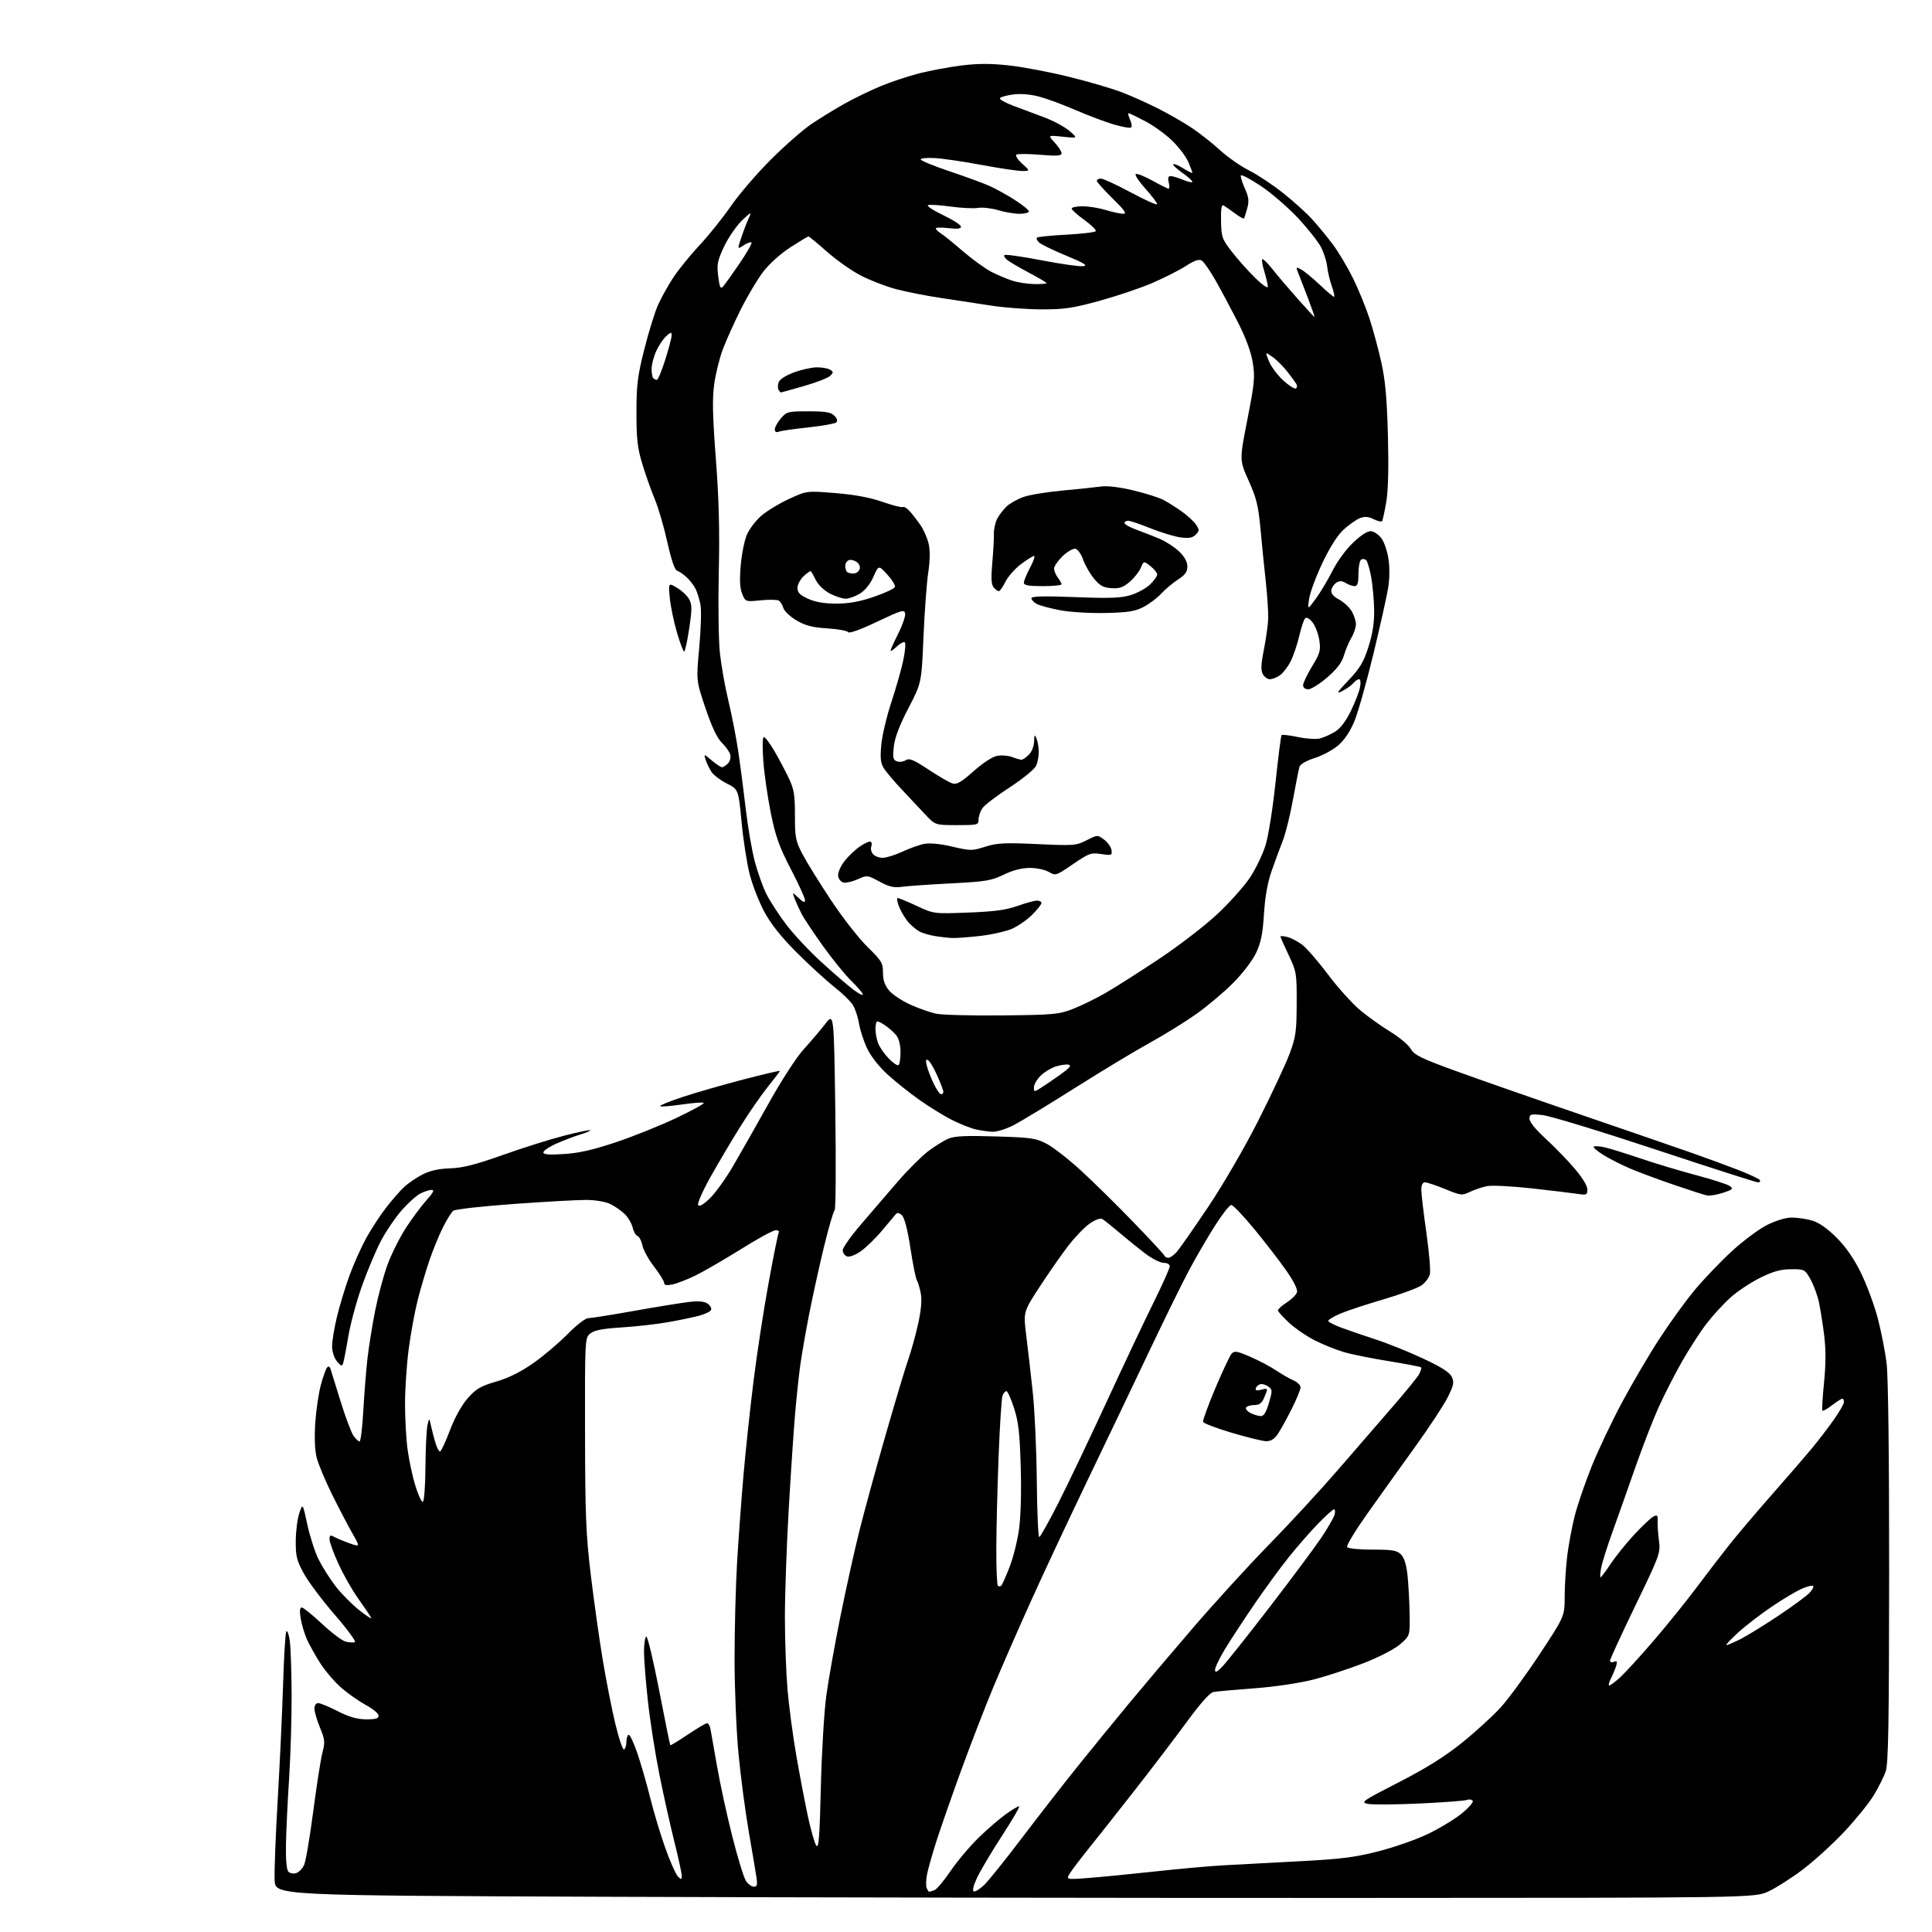 <?xml version="1.0" encoding="UTF-8" standalone="no"?>
<svg 
  version="1.1" 
  xmlns="http://www.w3.org/2000/svg" 
  xmlns:xlink="http://www.w3.org/1999/xlink" 
  xmlns:svg="http://www.w3.org/2000/svg"
  xmlns:rdf="http://www.w3.org/1999/02/22-rdf-syntax-ns#"
  xmlns:cc="http://creativecommons.org/ns#"
  xmlns:dc="http://purl.org/dc/elements/1.1/"
  viewBox="0 0 768 768"
  width="768"
  height="768"
>
<style>svg {background-color: white; }</style>"
<path stroke="none" fill="black" fill-rule="evenodd" d="M536.00,754.46C447.17,754.48 314.88,754.27 242.00,754.00C109.50,753.50 109.50,753.50 109.18,747.50C109.00,744.20 109.55,729.80 110.39,715.50C111.23,701.20 112.19,680.52 112.53,669.55C112.86,658.57 113.44,649.12 113.80,648.55C114.17,647.97 114.78,649.52 115.16,652.00C115.54,654.48 115.88,664.15 115.92,673.50C115.96,682.85 115.51,697.92 114.92,707.00C114.33,716.08 113.77,727.86 113.67,733.19C113.56,739.37 113.92,743.30 114.65,744.04C115.28,744.68 116.68,744.92 117.75,744.58C118.82,744.24 120.23,742.78 120.89,741.34C121.55,739.90 123.19,730.24 124.54,719.87C125.90,709.50 127.54,699.00 128.20,696.54C129.26,692.56 129.15,691.48 127.20,686.76C125.99,683.85 125.00,680.46 125.00,679.23C125.00,677.93 125.62,677.00 126.47,677.00C127.28,677.00 130.77,678.44 134.22,680.21C138.74,682.51 141.90,683.43 145.50,683.46C149.29,683.49 150.50,683.14 150.50,682.00C150.50,681.18 148.27,679.31 145.55,677.84C142.83,676.37 138.44,673.30 135.79,671.02C133.15,668.74 129.34,664.31 127.33,661.19C125.33,658.06 122.90,653.70 121.94,651.50C120.98,649.30 119.89,645.59 119.51,643.25C119.04,640.36 119.18,639.00 119.95,639.00C120.57,639.00 124.17,641.91 127.96,645.46C131.74,649.01 135.98,652.21 137.38,652.56C138.77,652.91 140.43,653.02 141.07,652.81C141.70,652.60 138.13,647.72 133.13,641.96C128.14,636.21 122.58,628.80 120.78,625.50C117.94,620.29 117.52,618.58 117.57,612.50C117.60,608.65 118.23,603.70 118.98,601.50C120.33,597.50 120.33,597.50 122.16,605.99C123.17,610.65 125.16,616.85 126.58,619.76C128.01,622.67 131.05,627.50 133.34,630.48C135.63,633.46 139.96,637.84 142.96,640.20C145.97,642.57 148.02,643.83 147.54,643.00C147.05,642.17 144.71,638.74 142.33,635.37C139.94,632.00 136.42,625.79 134.50,621.56C132.57,617.34 131.00,613.00 131.00,611.91C131.00,610.22 131.30,610.09 133.05,611.03C134.18,611.63 136.92,612.77 139.14,613.55C143.18,614.97 143.18,614.97 139.92,609.24C138.13,606.08 134.49,599.11 131.84,593.74C129.19,588.37 126.50,581.91 125.87,579.40C125.16,576.56 124.95,571.33 125.32,565.66C125.66,560.62 126.66,553.80 127.55,550.50C128.43,547.20 129.56,544.09 130.05,543.58C130.58,543.03 131.10,543.23 131.36,544.08C131.59,544.86 133.39,550.67 135.36,557.00C137.33,563.33 139.65,569.51 140.53,570.75C141.40,571.99 142.48,573.00 142.93,573.00C143.38,573.00 144.05,567.49 144.42,560.75C144.80,554.01 145.54,544.67 146.08,540.00C146.61,535.33 147.99,526.77 149.13,521.00C150.28,515.23 152.47,507.05 154.01,502.83C155.55,498.61 158.84,492.01 161.32,488.16C163.81,484.32 167.51,479.34 169.54,477.09C172.25,474.08 172.79,473.00 171.57,473.00C170.65,473.00 168.62,473.66 167.05,474.47C165.48,475.28 162.13,478.31 159.60,481.20C157.08,484.09 153.40,489.52 151.43,493.26C149.47,497.00 146.08,505.04 143.91,511.12C141.74,517.20 139.28,526.30 138.44,531.34C137.60,536.38 136.67,541.17 136.38,542.00C135.96,543.20 135.46,543.03 133.93,541.14C132.81,539.77 132.00,537.26 132.01,535.14C132.01,533.14 132.88,527.88 133.94,523.45C135.00,519.03 137.24,511.66 138.91,507.08C140.58,502.51 143.57,495.81 145.55,492.20C147.54,488.59 151.10,483.13 153.48,480.07C155.85,477.01 159.08,473.30 160.65,471.84C162.22,470.38 165.47,468.16 167.88,466.92C170.92,465.35 174.31,464.59 178.88,464.44C183.93,464.28 188.94,463.01 200.00,459.08C207.97,456.24 218.94,452.80 224.37,451.42C229.80,450.03 234.41,449.08 234.63,449.29C234.84,449.51 233.12,450.25 230.81,450.94C228.50,451.63 224.23,453.25 221.31,454.54C218.39,455.83 216.00,457.43 216.00,458.09C216.00,458.96 218.22,459.14 224.25,458.74C230.24,458.36 235.93,457.05 245.00,454.00C251.88,451.69 262.63,447.37 268.90,444.39C275.17,441.41 280.06,438.72 279.75,438.42C279.45,438.11 275.53,438.40 271.05,439.05C266.57,439.71 262.68,440.01 262.39,439.73C262.11,439.44 266.06,437.82 271.19,436.12C276.31,434.42 287.14,431.30 295.25,429.18C303.36,427.06 310.00,425.51 310.00,425.72C310.00,425.94 307.86,428.76 305.25,431.99C302.64,435.23 297.69,442.38 294.26,447.89C290.82,453.40 285.49,462.40 282.41,467.89C279.33,473.39 277.13,478.40 277.52,479.03C277.99,479.79 279.59,478.87 282.20,476.34C284.39,474.23 288.54,468.45 291.43,463.50C294.32,458.55 300.69,447.32 305.59,438.54C310.70,429.38 316.65,420.22 319.54,417.04C322.31,413.99 326.14,409.49 328.04,407.04C331.50,402.57 331.50,402.57 332.05,441.54C332.35,462.97 332.23,480.76 331.78,481.07C331.32,481.39 329.43,487.91 327.56,495.57C325.70,503.23 323.03,515.35 321.63,522.50C320.24,529.65 318.64,538.88 318.07,543.00C317.51,547.12 316.58,555.90 316.02,562.50C315.46,569.10 314.32,586.20 313.50,600.50C312.68,614.80 312.01,633.92 312.01,643.00C312.02,652.08 312.48,664.90 313.04,671.50C313.60,678.10 315.15,689.80 316.48,697.50C317.81,705.20 319.89,716.11 321.09,721.75C322.29,727.38 323.82,732.74 324.49,733.65C325.46,734.98 325.83,730.32 326.30,710.41C326.63,696.71 327.61,680.33 328.48,674.00C329.34,667.67 331.87,653.50 334.09,642.50C336.31,631.50 339.70,616.20 341.63,608.50C343.56,600.80 348.23,583.70 352.02,570.50C355.81,557.30 359.86,543.80 361.02,540.50C362.18,537.20 363.95,530.83 364.95,526.34C366.14,520.99 366.52,516.83 366.05,514.26C365.65,512.11 364.95,509.73 364.49,508.99C364.03,508.24 362.87,502.48 361.91,496.18C360.83,489.07 359.57,484.15 358.59,483.16C357.62,482.19 356.70,481.95 356.19,482.54C355.73,483.07 353.25,486.03 350.67,489.12C348.09,492.22 344.25,495.94 342.14,497.40C339.84,499.00 337.65,499.80 336.66,499.42C335.74,499.07 335.00,497.98 335.00,496.98C335.00,495.99 338.21,491.43 342.14,486.84C346.06,482.25 352.61,474.64 356.69,469.91C360.77,465.19 366.26,459.69 368.88,457.69C371.51,455.69 375.15,453.42 376.98,452.65C379.53,451.58 383.90,451.37 395.90,451.75C410.19,452.19 411.90,452.45 416.26,454.78C418.87,456.18 424.98,460.97 429.82,465.41C434.66,469.86 444.00,479.05 450.56,485.84C457.13,492.63 462.65,498.59 462.83,499.09C463.02,499.59 463.73,500.00 464.41,500.00C465.09,500.00 466.57,498.99 467.69,497.75C468.81,496.51 474.46,488.43 480.25,479.80C486.35,470.68 494.75,456.21 500.27,445.30C505.50,434.96 511.04,423.12 512.59,419.00C515.10,412.29 515.40,410.18 515.45,399.00C515.50,386.92 515.39,386.27 512.25,379.64C510.46,375.86 509.00,372.55 509.00,372.28C509.00,372.01 510.24,372.09 511.75,372.47C513.26,372.85 515.93,374.24 517.68,375.57C519.42,376.90 524.09,382.29 528.04,387.55C531.99,392.81 537.81,399.23 540.97,401.81C544.12,404.39 549.50,408.21 552.93,410.30C556.35,412.39 559.89,415.38 560.79,416.95C562.17,419.35 564.85,420.68 577.96,425.47C586.51,428.59 609.02,436.46 628.00,442.96C646.98,449.46 667.00,456.36 672.50,458.29C678.00,460.22 686.21,463.23 690.74,464.98C695.28,466.74 699.24,468.58 699.55,469.09C699.86,469.59 699.53,470.00 698.81,470.00C698.09,470.00 679.73,464.11 658.00,456.91C636.27,449.71 616.14,443.57 613.25,443.27C608.46,442.77 608.00,442.90 608.00,444.75C608.00,445.97 610.51,449.07 614.25,452.49C617.69,455.63 622.86,460.95 625.75,464.30C628.91,467.98 631.00,471.36 631.00,472.79C631.00,474.98 630.70,475.13 627.25,474.60C625.19,474.28 617.03,473.30 609.12,472.42C601.21,471.55 593.18,471.12 591.27,471.48C589.36,471.84 586.27,472.86 584.41,473.75C581.15,475.30 580.76,475.26 574.49,472.68C570.90,471.21 567.29,470.00 566.48,470.00C565.50,470.00 565.00,471.02 565.00,472.99C565.00,474.63 565.90,482.30 567.01,490.04C568.11,497.78 568.73,505.21 568.39,506.56C568.06,507.92 566.56,509.89 565.08,510.95C563.59,512.00 556.78,514.51 549.94,516.52C543.10,518.52 535.36,521.08 532.75,522.20C530.14,523.33 528.00,524.61 528.00,525.05C528.00,525.49 530.36,526.73 533.25,527.79C536.14,528.86 542.33,530.97 547.00,532.50C551.67,534.02 560.11,537.42 565.74,540.06C573.12,543.51 576.30,545.55 577.13,547.38C578.11,549.55 577.86,550.74 575.41,555.59C573.83,558.71 567.96,567.62 562.36,575.38C556.75,583.15 548.28,595.00 543.51,601.73C538.75,608.45 535.14,614.42 535.49,614.98C535.84,615.56 540.21,616.00 545.56,616.00C553.52,616.00 555.30,616.30 556.91,617.91C558.19,619.19 559.05,621.95 559.51,626.21C559.88,629.72 560.26,636.56 560.34,641.40C560.50,650.21 560.50,650.21 556.61,653.59C554.33,655.56 548.33,658.67 542.15,661.09C536.34,663.36 527.29,666.32 522.05,667.66C516.43,669.09 506.73,670.53 498.50,671.14C490.80,671.71 483.53,672.37 482.34,672.59C480.97,672.85 477.16,677.12 471.94,684.25C467.42,690.44 458.08,702.70 451.19,711.50C444.31,720.30 436.12,730.67 433.00,734.53C429.88,738.40 426.50,742.84 425.48,744.39C423.63,747.21 423.63,747.21 432.57,746.53C437.48,746.16 449.38,745.00 459.00,743.95C468.62,742.90 480.77,741.80 486.00,741.51C491.23,741.21 504.69,740.49 515.92,739.91C532.65,739.05 538.38,738.35 547.58,736.02C553.75,734.46 562.56,731.42 567.15,729.25C571.74,727.09 577.88,723.42 580.78,721.11C583.68,718.80 585.78,716.45 585.43,715.88C585.08,715.32 584.06,715.15 583.15,715.50C582.24,715.85 573.71,716.49 564.18,716.93C554.66,717.36 545.44,717.43 543.70,717.07C540.73,716.47 541.51,715.93 555.99,708.51C566.98,702.87 574.25,698.33 581.15,692.78C586.49,688.49 593.41,682.17 596.53,678.74C599.65,675.31 606.65,665.75 612.09,657.50C621.98,642.50 621.98,642.50 621.99,634.47C622.00,630.06 622.46,622.78 623.02,618.30C623.58,613.82 624.93,606.68 626.02,602.43C627.10,598.19 630.08,589.50 632.63,583.11C635.19,576.72 640.64,565.21 644.75,557.53C648.87,549.84 655.61,538.37 659.74,532.03C663.87,525.69 670.16,517.01 673.71,512.76C677.26,508.50 683.84,501.62 688.33,497.47C692.82,493.33 699.16,488.60 702.41,486.97C706.00,485.17 709.88,484.00 712.29,484.00C714.48,484.00 718.12,484.54 720.38,485.21C723.07,486.00 726.42,488.34 730.04,491.96C733.78,495.69 736.95,500.28 739.76,506.00C742.06,510.68 745.06,518.77 746.43,524.00C747.80,529.23 749.39,537.31 749.96,541.97C750.60,547.18 750.98,579.39 750.96,625.47C750.92,685.67 750.65,701.24 749.57,704.27C748.83,706.34 746.71,710.55 744.86,713.63C743.01,716.70 737.75,723.21 733.17,728.10C728.59,732.98 721.16,739.75 716.67,743.14C712.18,746.54 706.02,750.46 703.00,751.87C697.50,754.42 697.50,754.42 536.00,754.46zM369.39,752.00C369.63,752.00 370.57,751.72 371.47,751.37C372.38,751.03 375.30,747.54 377.96,743.62C380.63,739.70 385.67,733.74 389.16,730.37C392.65,726.99 397.48,722.83 399.90,721.12C402.32,719.40 404.67,718.00 405.12,718.00C405.58,718.00 402.51,723.29 398.31,729.75C394.12,736.21 389.64,743.75 388.36,746.50C386.93,749.57 386.45,751.64 387.10,751.86C387.68,752.06 389.52,750.93 391.17,749.36C392.83,747.79 399.65,739.30 406.32,730.50C412.99,721.70 423.16,708.65 428.91,701.50C434.67,694.35 443.67,683.33 448.91,677.00C454.15,670.67 465.39,657.40 473.89,647.50C482.38,637.60 496.14,622.52 504.46,614.00C512.79,605.48 525.20,592.01 532.05,584.07C538.90,576.13 548.64,564.88 553.70,559.07C558.76,553.26 563.45,547.49 564.12,546.25C564.79,545.01 565.13,543.79 564.87,543.54C564.61,543.28 558.80,542.17 551.95,541.06C545.10,539.96 537.02,538.32 534.00,537.42C530.98,536.51 525.87,534.45 522.67,532.83C519.46,531.21 514.84,528.05 512.42,525.82C509.99,523.58 508.00,521.36 508.00,520.88C508.00,520.41 509.57,519.00 511.50,517.76C513.42,516.52 515.25,514.71 515.56,513.75C515.93,512.63 514.40,509.50 511.32,505.08C508.67,501.28 502.95,493.86 498.60,488.58C494.26,483.31 490.15,479.00 489.45,479.00C488.76,479.00 485.84,482.71 482.96,487.25C480.07,491.79 475.50,499.64 472.79,504.71C470.08,509.77 463.00,524.17 457.04,536.71C451.09,549.24 440.06,572.33 432.52,588.00C424.99,603.67 414.76,625.50 409.80,636.50C404.83,647.50 398.10,662.90 394.84,670.73C391.58,678.56 385.84,693.41 382.08,703.73C378.32,714.05 373.88,726.77 372.21,732.00C370.54,737.23 368.86,743.18 368.48,745.24C368.09,747.30 368.04,749.66 368.36,750.49C368.68,751.32 369.14,752.00 369.39,752.00zM299.65,750.00C300.95,750.00 301.15,749.26 300.70,746.25C300.39,744.19 299.01,735.98 297.63,728.00C296.25,720.02 294.42,706.10 293.56,697.06C292.70,688.02 292.00,671.02 292.00,659.27C292.00,647.53 292.46,630.18 293.02,620.71C293.59,611.25 294.74,595.62 295.58,586.00C296.42,576.38 298.20,559.73 299.54,549.00C300.87,538.27 303.55,520.78 305.50,510.13C307.44,499.48 309.28,490.36 309.57,489.88C309.87,489.40 309.30,489.02 308.31,489.04C307.31,489.06 301.10,492.45 294.50,496.58C287.90,500.70 279.80,505.39 276.50,507.01C273.20,508.63 269.04,510.24 267.25,510.60C264.94,511.06 264.00,510.88 264.00,509.97C264.00,509.26 262.20,506.36 260.01,503.51C257.81,500.67 255.72,496.87 255.37,495.08C255.01,493.29 254.13,491.60 253.42,491.33C252.71,491.06 251.84,489.55 251.50,487.99C251.15,486.43 249.76,484.03 248.39,482.67C247.03,481.30 244.40,479.47 242.56,478.59C240.59,477.66 236.57,477.00 232.85,476.99C229.36,476.99 216.38,477.71 204.00,478.61C191.62,479.50 180.90,480.71 180.17,481.30C179.44,481.90 177.58,484.88 176.05,487.94C174.52,491.00 172.11,496.88 170.70,501.00C169.30,505.12 167.20,512.22 166.04,516.78C164.89,521.33 163.28,530.08 162.47,536.21C161.66,542.35 161.00,552.21 161.00,558.11C161.00,564.02 161.48,572.32 162.07,576.55C162.66,580.78 164.03,587.11 165.11,590.62C166.19,594.13 167.51,597.00 168.04,597.00C168.60,597.00 169.05,591.28 169.12,583.25C169.18,575.69 169.55,568.15 169.93,566.50C170.62,563.50 170.62,563.50 171.38,567.00C171.80,568.92 172.60,571.96 173.15,573.75C173.70,575.54 174.49,577.00 174.91,577.00C175.32,577.00 177.09,573.24 178.83,568.63C180.81,563.43 183.50,558.58 185.94,555.81C189.26,552.04 191.00,551.02 197.23,549.21C202.21,547.76 206.98,545.39 212.02,541.85C216.11,538.98 222.24,533.79 225.64,530.31C229.11,526.78 232.71,524.00 233.82,524.00C234.90,524.00 243.15,522.68 252.15,521.08C261.14,519.47 270.98,517.88 274.00,517.54C277.94,517.09 280.05,517.31 281.41,518.31C282.45,519.07 282.99,520.20 282.61,520.82C282.23,521.44 280.10,522.44 277.87,523.03C275.65,523.63 270.15,524.78 265.66,525.57C261.17,526.37 252.85,527.31 247.17,527.67C239.52,528.15 236.27,528.77 234.67,530.07C232.51,531.82 232.50,532.03 232.56,569.66C232.61,602.32 232.92,610.03 234.84,626.00C236.06,636.17 238.17,651.19 239.52,659.36C240.87,667.54 243.14,679.13 244.57,685.12C246.00,691.11 247.59,695.76 248.09,695.45C248.59,695.14 249.00,693.81 249.00,692.50C249.00,691.19 249.38,689.88 249.84,689.60C250.30,689.31 251.86,692.55 253.31,696.79C254.76,701.03 257.09,709.12 258.50,714.78C259.90,720.43 262.60,729.40 264.50,734.72C266.40,740.04 268.64,745.07 269.48,745.91C270.84,747.27 271.00,747.24 271.00,745.62C271.00,744.63 269.69,738.57 268.08,732.15C266.47,725.74 263.80,713.74 262.14,705.50C260.48,697.25 258.42,684.11 257.56,676.29C256.70,668.48 256.00,659.62 256.00,656.60C256.00,653.59 256.40,650.87 256.89,650.57C257.38,650.27 259.67,659.80 261.99,671.76C264.31,683.72 266.32,693.62 266.45,693.76C266.59,693.91 269.72,692.00 273.43,689.51C277.13,687.03 280.56,685.00 281.06,685.00C281.56,685.00 282.16,686.01 282.41,687.25C282.66,688.49 283.83,695.12 285.02,702.00C286.20,708.88 288.93,721.43 291.07,729.89C293.21,738.36 295.65,746.35 296.50,747.64C297.35,748.94 298.77,750.00 299.65,750.00zM639.72,670.00C640.15,670.00 642.10,668.54 644.06,666.75C646.01,664.96 651.89,658.53 657.12,652.47C662.35,646.40 670.16,636.72 674.47,630.97C678.79,625.21 684.83,617.35 687.90,613.50C690.96,609.65 698.43,600.87 704.49,593.98C710.54,587.10 717.55,579.00 720.06,575.98C722.57,572.97 726.51,567.84 728.81,564.59C731.12,561.34 733.00,558.07 733.00,557.34C733.00,556.60 732.70,556.00 732.34,556.00C731.98,556.00 730.15,557.17 728.28,558.60C726.40,560.03 724.67,561.01 724.43,560.77C724.20,560.53 724.48,555.53 725.08,549.66C725.82,542.26 725.84,536.45 725.13,530.74C724.57,526.21 723.62,520.25 723.02,517.50C722.42,514.75 720.92,510.70 719.67,508.50C717.46,504.59 717.28,504.50 711.95,504.54C707.81,504.56 704.85,505.39 699.65,507.97C695.88,509.84 690.58,513.37 687.86,515.82C685.14,518.26 680.86,522.93 678.35,526.20C675.83,529.47 671.39,536.36 668.46,541.52C665.54,546.68 661.37,554.86 659.20,559.70C657.02,564.54 652.88,575.25 650.00,583.50C647.12,591.75 643.05,603.23 640.97,609.00C638.89,614.77 636.87,621.19 636.48,623.25C636.09,625.31 635.99,627.00 636.25,627.00C636.51,627.00 638.31,624.60 640.26,621.66C642.21,618.73 646.39,613.53 649.55,610.12C652.71,606.70 656.14,603.46 657.17,602.91C658.80,602.04 659.02,602.27 658.93,604.70C658.87,606.24 659.11,609.75 659.47,612.50C660.10,617.33 659.77,618.22 650.06,638.30C644.53,649.74 640.00,659.58 640.00,660.16C640.00,660.74 640.70,660.94 641.57,660.61C642.80,660.14 642.99,660.48 642.44,662.26C642.06,663.49 641.12,665.74 640.35,667.25C639.58,668.76 639.30,670.00 639.72,670.00zM485.90,662.48C487.50,660.84 495.90,650.27 504.58,639.00C513.25,627.73 522.48,615.35 525.07,611.50C527.66,607.65 530.09,603.49 530.46,602.25C530.83,601.01 530.75,600.00 530.29,600.00C529.82,600.00 526.94,602.59 523.88,605.75C520.82,608.91 515.61,614.88 512.31,619.00C509.00,623.12 502.91,631.45 498.77,637.50C494.63,643.55 489.39,651.55 487.12,655.27C484.85,658.99 483.00,662.81 483.00,663.75C483.00,665.07 483.66,664.79 485.90,662.48zM686.28,653.96C686.71,653.98 689.25,652.89 691.92,651.54C694.58,650.19 701.43,645.96 707.13,642.15C712.83,638.34 718.36,634.26 719.41,633.10C720.46,631.94 721.07,630.74 720.77,630.44C720.46,630.13 718.52,630.59 716.44,631.46C714.37,632.33 709.03,635.48 704.58,638.48C700.14,641.47 694.02,646.16 691.00,648.91C687.98,651.66 685.85,653.93 686.28,653.96zM398.06,630.27C398.44,629.85 399.89,626.58 401.29,623.00C402.69,619.42 404.38,612.79 405.03,608.25C405.77,603.16 406.05,593.58 405.76,583.25C405.37,569.67 404.87,565.22 403.10,559.75C401.90,556.04 400.54,553.00 400.07,553.00C399.60,553.00 398.90,553.79 398.52,554.75C398.14,555.71 397.43,566.62 396.96,579.00C396.48,591.38 396.07,607.84 396.05,615.58C396.02,623.33 396.31,629.97 396.68,630.35C397.06,630.73 397.68,630.69 398.06,630.27zM413.11,611.00C413.52,611.00 416.99,604.81 420.82,597.25C424.65,589.69 433.18,571.80 439.78,557.50C446.38,543.20 454.75,525.48 458.39,518.12C462.02,510.77 465.00,504.13 465.00,503.37C465.00,502.59 463.96,502.00 462.58,502.00C461.24,502.00 457.98,500.36 455.33,498.35C452.67,496.34 448.02,492.59 445.00,490.02C441.98,487.45 438.91,485.00 438.19,484.58C437.41,484.12 435.41,484.83 433.19,486.37C431.16,487.78 427.31,491.76 424.65,495.22C421.99,498.67 416.88,506.00 413.29,511.50C406.77,521.50 406.77,521.50 407.96,531.00C408.61,536.23 409.77,546.28 410.53,553.34C411.29,560.40 412.02,576.26 412.14,588.59C412.26,600.91 412.70,611.00 413.11,611.00zM503.18,572.89C501.71,572.83 495.57,571.32 489.54,569.52C483.51,567.72 478.43,565.79 478.24,565.22C478.05,564.66 480.25,558.64 483.11,551.85C485.98,545.06 488.90,538.87 489.60,538.09C490.70,536.89 491.79,537.08 497.02,539.35C500.39,540.81 505.03,543.26 507.33,544.80C509.62,546.33 512.74,548.12 514.25,548.77C515.76,549.42 517.00,550.65 517.00,551.50C517.00,552.35 515.37,556.30 513.37,560.27C511.38,564.25 508.87,568.74 507.81,570.25C506.46,572.16 505.04,572.97 503.18,572.89zM501.17,562.93C502.35,562.98 503.31,561.44 504.40,557.75C505.84,552.88 505.83,552.41 504.25,551.22C503.31,550.52 501.89,550.07 501.10,550.22C500.31,550.37 499.47,551.08 499.23,551.79C498.92,552.74 499.52,552.91 501.45,552.42C504.10,551.76 504.10,551.76 502.72,555.13C501.62,557.83 500.77,558.51 498.49,558.54C496.92,558.56 495.48,559.05 495.29,559.62C495.10,560.20 495.97,561.16 497.22,561.77C498.47,562.37 500.25,562.90 501.17,562.93zM684.91,474.16C682.48,474.96 679.60,475.43 678.50,475.20C677.40,474.97 671.55,473.09 665.50,471.02C659.45,468.95 651.66,466.06 648.18,464.59C644.70,463.12 639.85,460.67 637.41,459.14C634.96,457.62 633.21,456.12 633.53,455.81C633.84,455.49 635.80,455.62 637.87,456.08C639.94,456.55 646.33,458.53 652.07,460.48C657.81,462.43 667.78,465.43 674.23,467.14C680.67,468.85 686.71,470.80 687.63,471.47C689.11,472.55 688.77,472.89 684.91,474.16zM394.61,449.90C392.90,449.84 389.81,449.40 387.75,448.92C385.69,448.43 381.42,446.72 378.25,445.11C375.09,443.50 369.34,439.95 365.47,437.22C361.61,434.50 355.89,429.93 352.77,427.07C349.35,423.95 346.12,419.81 344.66,416.69C343.32,413.84 341.90,409.48 341.50,407.00C341.10,404.52 340.04,401.24 339.15,399.71C338.25,398.17 334.82,394.80 331.52,392.21C328.23,389.62 321.47,383.42 316.51,378.44C310.34,372.23 306.31,367.14 303.74,362.29C301.67,358.39 299.08,351.74 298.00,347.51C296.92,343.27 295.47,333.96 294.79,326.81C293.55,313.81 293.55,313.81 288.93,311.47C286.39,310.18 283.63,308.08 282.80,306.81C281.97,305.54 280.94,303.40 280.51,302.05C279.74,299.60 279.74,299.60 282.95,302.30C284.71,303.79 286.54,305.00 287.01,305.00C287.47,305.00 288.52,304.33 289.34,303.52C290.15,302.70 290.59,301.13 290.30,300.02C290.01,298.92 288.51,296.77 286.96,295.26C285.05,293.38 282.96,288.99 280.44,281.50C276.74,270.50 276.74,270.50 277.96,257.48C278.63,250.32 278.85,242.67 278.46,240.48C278.06,238.29 277.16,235.38 276.46,234.00C275.76,232.62 274.13,230.54 272.85,229.38C271.56,228.21 269.87,227.06 269.09,226.82C268.21,226.55 266.78,222.32 265.26,215.45C263.93,209.43 261.70,201.80 260.31,198.50C258.92,195.20 256.71,188.96 255.39,184.64C253.40,178.10 253.00,174.61 253.00,164.01C253.00,153.05 253.44,149.50 256.10,138.92C257.81,132.15 260.25,124.22 261.54,121.31C262.83,118.40 265.60,113.42 267.69,110.26C269.79,107.09 274.45,101.35 278.06,97.50C281.67,93.65 287.26,86.67 290.49,82.00C293.71,77.33 300.88,68.97 306.42,63.44C311.96,57.91 319.20,51.56 322.50,49.34C325.80,47.11 331.65,43.51 335.50,41.34C339.35,39.17 345.88,35.99 350.00,34.28C354.12,32.56 361.10,30.25 365.50,29.13C369.90,28.02 377.48,26.61 382.34,26.01C388.73,25.22 393.94,25.22 401.11,26.01C406.56,26.61 417.21,28.63 424.76,30.49C432.32,32.35 441.65,35.06 445.50,36.51C449.35,37.96 456.10,40.97 460.50,43.21C464.90,45.44 471.02,48.98 474.10,51.07C477.17,53.15 482.12,57.08 485.10,59.80C488.07,62.51 493.25,66.12 496.62,67.81C499.99,69.51 506.06,73.55 510.12,76.79C514.18,80.02 519.32,84.66 521.53,87.09C523.75,89.51 527.43,93.97 529.70,97.00C531.98,100.03 535.61,106.10 537.79,110.50C539.96,114.90 542.91,122.10 544.35,126.50C545.80,130.90 547.93,138.78 549.09,144.00C550.68,151.17 551.33,158.32 551.72,173.18C552.05,186.09 551.83,195.18 551.05,199.63C550.40,203.35 549.67,206.72 549.43,207.12C549.18,207.51 547.69,207.19 546.10,206.40C544.01,205.36 542.52,205.23 540.66,205.94C539.26,206.47 536.37,208.47 534.26,210.39C531.73,212.67 528.81,217.23 525.73,223.68C523.16,229.08 520.76,235.53 520.40,238.00C519.74,242.50 519.74,242.50 522.99,238.09C524.78,235.67 527.79,230.64 529.67,226.93C531.68,222.98 535.17,218.24 538.08,215.52C541.40,212.42 543.76,210.97 545.18,211.18C546.34,211.36 548.14,212.63 549.17,214.02C550.20,215.41 551.44,219.01 551.92,222.02C552.44,225.28 552.41,229.93 551.85,233.50C551.32,236.80 548.67,248.72 545.94,260.00C543.21,271.27 539.80,283.33 538.37,286.78C536.68,290.82 534.39,294.22 531.93,296.33C529.83,298.13 525.63,300.38 522.61,301.33C519.38,302.35 516.89,303.77 516.57,304.78C516.27,305.73 515.12,311.56 514.00,317.74C512.89,323.92 511.06,331.31 509.93,334.17C508.81,337.02 506.81,342.45 505.49,346.23C503.88,350.82 502.87,356.49 502.45,363.30C501.96,371.20 501.25,374.70 499.31,378.80C497.87,381.84 493.96,386.96 490.13,390.80C486.46,394.49 479.86,400.04 475.48,403.14C471.09,406.24 462.77,411.38 457.00,414.56C451.23,417.74 437.95,425.75 427.50,432.35C417.05,438.96 406.07,445.64 403.11,447.18C400.14,448.73 396.32,449.95 394.61,449.90zM374.09,435.00C374.59,435.00 375.00,434.56 375.00,434.03C375.00,433.49 373.93,430.63 372.61,427.66C371.30,424.69 369.66,421.91 368.97,421.48C368.01,420.89 367.88,421.40 368.41,423.60C368.80,425.20 370.03,428.41 371.15,430.75C372.26,433.09 373.59,435.00 374.09,435.00zM413.92,432.35C415.52,431.33 419.01,428.95 421.67,427.05C425.29,424.46 426.06,423.50 424.74,423.22C423.77,423.02 421.45,423.36 419.58,423.97C417.71,424.59 415.01,426.26 413.59,427.68C412.16,429.11 411.00,431.16 411.00,432.23C411.00,434.16 411.06,434.16 413.92,432.35zM357.16,423.40C357.62,423.12 357.99,420.77 357.97,418.19C357.95,415.25 357.29,412.74 356.22,411.47C355.27,410.35 353.39,408.66 352.03,407.72C350.67,406.77 349.21,406.00 348.78,406.00C348.35,406.00 348.00,407.32 348.00,408.93C348.00,410.55 348.48,413.14 349.06,414.68C349.65,416.23 351.52,418.94 353.22,420.71C354.92,422.48 356.70,423.69 357.16,423.40zM398.50,403.64C418.90,403.43 420.94,403.24 426.50,401.07C429.80,399.78 435.65,396.92 439.50,394.70C443.35,392.48 452.96,386.37 460.85,381.12C468.76,375.85 479.18,367.82 484.06,363.23C488.93,358.64 494.74,352.11 496.98,348.70C499.22,345.29 501.96,339.57 503.07,336.00C504.20,332.40 505.96,321.30 507.04,311.10C508.10,300.97 509.19,292.47 509.46,292.20C509.73,291.94 512.63,292.29 515.91,292.98C519.19,293.68 523.14,293.93 524.69,293.55C526.24,293.16 528.95,291.95 530.72,290.86C532.79,289.59 535.02,286.66 536.96,282.69C538.62,279.28 540.27,275.04 540.62,273.25C540.99,271.32 540.84,270.00 540.25,270.00C539.70,270.00 538.66,270.70 537.95,271.57C537.23,272.43 535.26,273.84 533.57,274.70C530.97,276.03 531.36,275.36 536.08,270.39C540.68,265.53 542.07,263.18 544.02,257.00C545.70,251.67 546.34,247.40 546.24,242.25C546.16,238.27 545.63,232.44 545.05,229.30C544.47,226.16 543.58,223.18 543.08,222.68C542.58,222.18 541.69,222.08 541.09,222.45C540.49,222.82 540.00,225.34 540.00,228.06C540.00,231.80 539.63,233.00 538.49,233.00C537.65,233.00 536.08,232.44 534.98,231.76C533.51,230.84 532.54,230.80 531.25,231.61C530.29,232.21 529.37,233.56 529.21,234.60C529.02,235.89 530.01,237.09 532.28,238.31C534.13,239.31 536.40,241.40 537.32,242.96C538.24,244.53 539.00,246.86 539.00,248.15C538.99,249.44 538.19,251.85 537.20,253.50C536.21,255.15 534.88,258.32 534.23,260.54C533.39,263.41 531.47,265.94 527.59,269.29C524.59,271.88 521.20,274.00 520.07,274.00C518.83,274.00 518.00,273.35 518.00,272.38C518.00,271.49 519.60,268.12 521.56,264.90C524.75,259.66 525.05,258.55 524.45,254.50C524.07,252.01 522.86,248.82 521.76,247.42C520.52,245.85 519.38,245.22 518.82,245.78C518.31,246.29 517.24,249.49 516.45,252.89C515.66,256.28 514.11,260.82 513.02,262.97C511.92,265.11 510.02,267.57 508.79,268.43C507.56,269.30 505.77,270.00 504.81,270.00C503.85,270.00 502.58,269.08 501.98,267.96C501.16,266.44 501.28,263.95 502.42,258.21C503.26,253.97 504.03,248.47 504.13,246.00C504.22,243.53 503.78,236.78 503.15,231.00C502.51,225.22 501.56,215.73 501.03,209.90C500.22,201.08 499.45,197.94 496.37,191.12C492.69,182.94 492.69,182.94 495.86,166.72C498.72,152.14 498.93,149.84 497.96,144.00C497.27,139.79 495.18,134.15 492.04,128.00C489.37,122.78 485.41,115.37 483.24,111.54C481.07,107.72 478.60,104.15 477.76,103.62C476.63,102.91 474.92,103.48 471.36,105.76C468.69,107.47 462.68,110.51 458.00,112.52C453.32,114.53 443.91,117.70 437.08,119.58C426.53,122.49 423.07,123.00 414.08,122.98C408.26,122.97 399.23,122.30 394.00,121.48C388.77,120.66 379.77,119.30 374.00,118.44C368.23,117.59 360.15,115.99 356.05,114.89C351.94,113.79 345.61,111.33 341.97,109.42C338.33,107.50 332.33,103.25 328.63,99.97C324.93,96.69 321.67,94.00 321.38,94.00C321.09,94.00 317.85,95.95 314.18,98.32C310.27,100.85 305.78,104.90 303.36,108.07C301.08,111.06 297.08,117.78 294.47,123.00C291.86,128.22 288.65,135.35 287.34,138.83C286.03,142.31 284.49,148.54 283.91,152.67C283.11,158.46 283.26,165.28 284.56,182.35C285.78,198.34 286.11,210.89 285.73,227.50C285.44,240.15 285.64,254.55 286.16,259.50C286.69,264.45 288.20,273.00 289.53,278.50C290.86,284.00 292.61,293.00 293.44,298.50C294.26,304.00 295.61,314.35 296.44,321.50C297.27,328.65 298.88,338.04 300.02,342.38C301.16,346.71 303.24,352.56 304.65,355.38C306.06,358.19 309.63,363.70 312.60,367.61C315.56,371.51 321.93,378.29 326.75,382.66C331.56,387.03 337.19,391.87 339.25,393.42C341.31,394.97 343.00,395.83 343.00,395.33C343.00,394.83 340.95,392.41 338.45,389.96C335.95,387.51 330.84,381.23 327.10,376.00C323.37,370.77 319.55,365.04 318.63,363.26C317.71,361.47 316.49,358.78 315.91,357.27C314.87,354.53 314.87,354.53 317.44,356.94C319.34,358.73 320.00,358.96 320.00,357.83C320.00,356.99 317.47,351.43 314.37,345.47C309.76,336.60 308.32,332.58 306.42,323.23C305.15,316.95 303.80,307.58 303.42,302.41C303.01,296.81 303.10,293.00 303.65,293.00C304.16,293.00 305.97,295.36 307.66,298.25C309.36,301.14 311.93,305.95 313.37,308.95C315.65,313.68 316.00,315.67 316.00,324.09C316.00,332.98 316.26,334.29 319.06,339.65C320.75,342.87 325.87,351.12 330.44,358.00C335.01,364.88 341.51,373.18 344.88,376.46C350.46,381.90 351.00,382.80 351.00,386.64C351.00,389.65 351.70,391.68 353.46,393.77C354.81,395.37 358.63,397.91 361.94,399.39C365.26,400.88 369.89,402.50 372.24,402.98C374.58,403.47 386.40,403.76 398.50,403.64zM378.50,372.87C376.85,372.80 373.70,372.44 371.50,372.07C369.30,371.70 366.60,370.89 365.50,370.29C364.40,369.68 362.51,368.12 361.30,366.83C360.09,365.53 358.39,362.79 357.53,360.74C356.68,358.68 356.38,357.00 356.87,357.00C357.37,357.00 360.79,358.41 364.48,360.14C371.18,363.27 371.18,363.27 384.84,362.76C395.23,362.37 399.93,361.74 404.47,360.12C407.75,358.96 411.23,358.00 412.22,358.00C413.20,358.00 414.00,358.44 414.00,358.97C414.00,359.50 412.35,361.58 410.34,363.59C408.33,365.61 404.73,368.12 402.35,369.17C399.97,370.22 394.30,371.51 389.76,372.04C385.22,372.56 380.15,372.93 378.50,372.87zM358.50,352.52C355.35,352.97 353.46,352.53 349.62,350.45C344.83,347.86 344.67,347.84 340.99,349.50C338.93,350.43 336.40,351.03 335.37,350.84C334.34,350.64 333.36,349.48 333.18,348.26C333.00,346.99 334.04,344.50 335.62,342.43C337.14,340.44 339.94,337.75 341.86,336.45C343.77,335.15 345.69,334.31 346.12,334.58C346.56,334.84 346.66,335.73 346.34,336.54C346.03,337.36 346.33,338.69 347.01,339.51C347.69,340.33 349.43,341.00 350.87,340.99C352.32,340.98 355.86,339.88 358.75,338.54C361.64,337.19 365.58,335.79 367.52,335.43C369.65,335.03 373.98,335.47 378.57,336.55C385.77,338.24 386.38,338.25 391.66,336.58C396.40,335.09 399.38,334.94 412.39,335.54C426.85,336.21 427.80,336.14 431.93,334.03C436.25,331.83 436.29,331.83 438.89,333.76C440.33,334.83 441.65,336.70 441.83,337.92C442.14,340.01 441.90,340.11 437.77,339.49C433.69,338.88 432.88,339.17 426.51,343.53C419.79,348.13 419.60,348.19 416.92,346.61C415.41,345.72 412.03,345.00 409.35,345.01C406.15,345.02 402.63,345.93 399.00,347.69C394.09,350.08 391.85,350.45 378.00,351.16C369.48,351.59 360.70,352.21 358.50,352.52zM380.37,328.00C371.74,328.00 371.74,328.00 367.62,323.58C365.35,321.15 361.18,316.70 358.35,313.70C355.52,310.70 352.42,307.05 351.46,305.58C350.06,303.44 349.83,301.61 350.31,296.21C350.63,292.52 352.46,284.77 354.37,279.00C356.27,273.23 358.41,265.70 359.11,262.28C359.81,258.86 360.07,255.74 359.69,255.36C359.31,254.97 357.87,255.71 356.50,257.00C355.12,258.29 354.00,259.03 354.00,258.65C354.00,258.26 355.38,255.22 357.06,251.88C358.74,248.55 359.98,244.96 359.81,243.91C359.53,242.18 358.46,242.49 348.65,247.15C342.05,250.29 337.55,251.91 337.15,251.29C336.79,250.73 333.06,250.06 328.86,249.79C322.96,249.42 320.17,248.70 316.67,246.65C314.18,245.19 311.82,242.98 311.43,241.75C311.05,240.51 310.23,239.17 309.62,238.76C309.00,238.36 305.76,238.30 302.42,238.63C296.34,239.24 296.34,239.24 295.04,236.10C294.11,233.86 293.95,230.63 294.45,224.73C294.84,220.21 295.95,214.70 296.91,212.50C297.88,210.30 300.42,206.96 302.56,205.08C304.71,203.20 309.66,200.18 313.58,198.37C320.70,195.08 320.70,195.08 332.10,196.01C339.74,196.64 345.91,197.78 350.80,199.50C354.82,200.90 358.47,201.83 358.91,201.56C359.35,201.28 360.60,202.06 361.69,203.28C362.78,204.50 364.70,207.00 365.96,208.83C367.22,210.66 368.66,214.00 369.17,216.25C369.76,218.89 369.70,222.91 368.99,227.59C368.38,231.59 367.53,243.10 367.10,253.18C366.32,271.50 366.32,271.50 361.11,281.50C357.58,288.28 355.71,293.18 355.31,296.73C354.82,301.14 355.00,302.06 356.50,302.64C357.47,303.01 359.07,302.82 360.04,302.20C361.51,301.29 363.12,301.95 369.16,305.96C373.20,308.63 377.47,311.10 378.67,311.45C380.35,311.94 382.21,310.85 387.01,306.57C390.63,303.34 394.50,300.81 396.36,300.46C398.10,300.13 400.78,300.35 402.33,300.93C403.87,301.52 405.55,302.00 406.07,302.00C406.58,302.00 407.90,301.10 409.00,300.00C410.13,298.87 411.03,296.59 411.07,294.75C411.13,292.03 411.28,291.82 412.00,293.50C412.47,294.60 412.89,296.94 412.93,298.70C412.97,300.46 412.49,303.03 411.87,304.40C411.23,305.78 406.60,309.58 401.42,312.95C396.29,316.29 391.40,320.01 390.55,321.23C389.70,322.45 389.00,324.47 389.00,325.72C389.00,327.92 388.68,328.00 380.37,328.00zM271.96,259.00C271.60,259.00 270.29,255.51 269.05,251.25C267.80,246.99 266.54,240.83 266.24,237.57C265.69,231.63 265.69,231.63 269.08,233.62C270.95,234.71 273.12,236.74 273.90,238.14C275.12,240.31 275.13,241.98 273.97,249.84C273.22,254.88 272.32,259.00 271.96,259.00zM439.50,243.67C433.34,243.81 425.38,243.33 421.41,242.58C417.52,241.85 413.35,240.72 412.16,240.09C410.97,239.45 410.00,238.43 410.00,237.81C410.00,237.00 414.79,236.88 427.28,237.36C441.06,237.90 445.53,237.74 449.41,236.58C452.08,235.77 455.56,233.88 457.14,232.37C458.71,230.86 460.00,229.07 460.00,228.39C460.00,227.70 458.80,226.20 457.32,225.04C454.65,222.93 454.65,222.93 453.46,225.77C452.80,227.32 450.79,229.84 449.00,231.35C446.40,233.53 444.90,234.04 441.71,233.80C438.49,233.56 437.13,232.79 434.78,229.87C433.17,227.88 431.25,224.50 430.52,222.37C429.79,220.24 428.43,218.35 427.49,218.16C426.55,217.97 424.26,219.29 422.39,221.10C420.53,222.91 419.00,225.12 419.00,226.01C419.00,226.89 419.66,228.49 420.47,229.56C421.28,230.63 421.95,231.84 421.97,232.25C421.99,232.66 418.62,233.00 414.50,233.00C408.87,233.00 407.00,232.66 407.00,231.65C407.00,230.91 408.11,228.21 409.47,225.65C410.83,223.09 411.54,221.00 411.05,221.00C410.56,221.00 408.21,222.47 405.83,224.27C403.45,226.07 400.68,229.22 399.67,231.27C398.66,233.32 397.48,235.00 397.04,235.00C396.60,235.00 395.68,234.31 394.98,233.48C394.05,232.35 393.91,229.80 394.45,223.73C394.85,219.20 395.14,214.02 395.09,212.21C395.04,210.39 395.63,207.69 396.40,206.21C397.18,204.72 398.88,202.50 400.18,201.28C401.49,200.06 404.50,198.38 406.88,197.54C409.25,196.70 416.22,195.56 422.35,195.00C428.48,194.44 435.32,193.72 437.55,193.41C440.08,193.05 444.89,193.61 450.33,194.90C455.13,196.04 460.50,197.72 462.27,198.62C464.05,199.53 467.41,201.64 469.74,203.30C472.08,204.97 474.66,207.35 475.48,208.61C476.82,210.65 476.80,211.06 475.30,212.55C474.03,213.82 472.59,214.08 469.26,213.62C466.86,213.29 461.51,211.67 457.37,210.01C453.23,208.36 449.21,207.00 448.42,207.00C447.64,207.00 447.00,207.41 447.00,207.92C447.00,208.42 449.14,209.61 451.75,210.57C454.36,211.52 458.52,213.15 461.00,214.20C463.48,215.25 466.96,217.52 468.75,219.25C470.89,221.32 472.00,223.35 472.00,225.18C472.00,227.31 471.11,228.55 468.25,230.40C466.19,231.73 463.21,234.23 461.62,235.96C460.04,237.68 456.89,240.06 454.62,241.25C451.25,243.02 448.51,243.46 439.50,243.67zM332.50,239.95C337.49,239.94 341.78,239.16 347.44,237.22C351.81,235.72 355.55,233.96 355.76,233.31C355.96,232.65 354.58,230.43 352.70,228.37C349.26,224.62 349.26,224.62 347.20,229.28C345.92,232.18 343.88,234.71 341.82,235.97C339.99,237.08 337.47,237.99 336.21,238.00C334.95,238.00 332.15,237.10 329.98,235.99C327.74,234.85 325.33,232.58 324.39,230.74C323.49,228.96 322.58,227.31 322.37,227.08C322.16,226.85 320.87,227.71 319.50,229.00C318.12,230.29 317.00,232.42 317.00,233.72C317.00,235.55 317.98,236.54 321.25,238.03C324.16,239.35 327.71,239.95 332.50,239.95zM339.20,228.00C340.22,228.00 341.35,227.26 341.69,226.36C342.07,225.36 341.63,224.20 340.57,223.42C339.60,222.72 338.17,222.38 337.40,222.68C336.63,222.97 336.00,223.99 336.00,224.94C336.00,225.89 336.30,226.97 336.67,227.33C337.03,227.70 338.17,228.00 339.20,228.00zM309.63,171.59C308.56,172.00 308.00,171.69 308.00,170.66C308.00,169.81 309.09,167.85 310.41,166.31C312.71,163.64 313.25,163.50 321.38,163.50C328.17,163.50 330.29,163.86 331.67,165.24C332.77,166.34 333.06,167.32 332.46,167.90C331.93,168.40 326.95,169.29 321.38,169.89C315.81,170.48 310.53,171.24 309.63,171.59zM310.45,156.00C310.27,156.00 309.84,155.55 309.49,154.99C309.15,154.44 309.15,153.11 309.49,152.04C309.86,150.85 312.21,149.32 315.59,148.05C318.61,146.92 322.75,146.01 324.79,146.02C326.83,146.02 329.18,146.46 330.00,146.98C331.33,147.82 331.33,148.09 330.00,149.41C329.18,150.22 324.51,152.04 319.64,153.44C314.76,154.85 310.63,156.00 310.45,156.00zM515.13,154.42C515.63,154.11 515.72,153.33 515.35,152.68C514.97,152.03 513.36,149.82 511.76,147.77C510.17,145.72 507.52,143.08 505.87,141.91C502.88,139.78 502.88,139.78 504.44,143.64C505.30,145.76 507.86,149.18 510.12,151.24C512.38,153.29 514.64,154.73 515.13,154.42zM261.12,151.00C261.56,151.00 263.06,147.38 264.46,142.95C265.86,138.52 267.00,134.18 267.00,133.29C267.00,131.92 266.70,131.96 264.86,133.60C263.68,134.64 261.89,137.30 260.88,139.50C259.87,141.70 259.03,144.89 259.02,146.58C259.01,148.28 259.30,149.97 259.67,150.33C260.03,150.70 260.69,151.00 261.12,151.00zM522.52,126.00C522.67,126.00 521.55,122.74 520.03,118.75C518.51,114.76 516.76,110.25 516.15,108.72C515.07,106.05 515.11,105.99 517.24,107.13C518.45,107.78 521.75,110.49 524.57,113.15C527.39,115.82 529.97,118.00 530.30,118.00C530.64,118.00 530.24,116.09 529.41,113.75C528.59,111.41 527.76,107.89 527.57,105.93C527.38,103.97 526.31,100.56 525.18,98.36C524.06,96.15 519.92,90.90 515.99,86.69C512.05,82.48 505.40,76.73 501.20,73.93C497.00,71.12 493.42,69.23 493.25,69.74C493.08,70.25 493.81,72.59 494.86,74.94C496.41,78.40 496.59,79.92 495.78,82.86C495.24,84.86 494.64,86.66 494.46,86.85C494.28,87.04 492.64,86.10 490.82,84.75C488.99,83.40 486.99,82.01 486.37,81.66C485.57,81.21 485.28,83.03 485.38,87.86C485.51,94.26 485.78,95.03 489.70,100.09C492.00,103.07 496.16,107.73 498.94,110.46C501.76,113.23 504.00,114.78 503.99,113.96C503.98,113.16 503.33,110.36 502.54,107.75C501.74,105.14 501.45,103.00 501.88,103.00C502.31,103.00 504.18,104.91 506.03,107.25C507.87,109.59 512.28,114.76 515.82,118.75C519.35,122.74 522.37,126.00 522.52,126.00zM287.44,113.88C288.13,113.12 291.08,109.00 293.99,104.73C296.90,100.45 299.03,96.70 298.73,96.40C298.42,96.09 297.02,96.60 295.61,97.52C293.04,99.21 293.04,99.21 294.93,93.70C295.97,90.67 297.37,87.14 298.03,85.85C298.90,84.17 298.05,84.65 295.08,87.50C292.79,89.69 289.54,94.39 287.87,97.94C285.19,103.61 284.90,105.04 285.50,109.82C286.05,114.28 286.40,115.01 287.44,113.88zM411.25,112.93C413.86,112.97 416.00,112.80 416.00,112.55C416.00,112.31 412.96,110.49 409.25,108.52C405.54,106.55 401.63,104.28 400.57,103.48C399.51,102.68 398.93,101.74 399.28,101.39C399.63,101.04 406.21,101.97 413.92,103.45C421.62,104.93 429.10,106.00 430.54,105.82C432.58,105.57 431.11,104.65 423.83,101.63C418.70,99.50 413.85,97.14 413.06,96.40C412.27,95.66 411.88,94.78 412.21,94.46C412.53,94.14 417.81,93.61 423.93,93.28C430.06,92.96 435.30,92.33 435.58,91.88C435.86,91.43 433.81,89.43 431.04,87.43C428.27,85.44 426.00,83.40 426.00,82.91C426.00,82.41 427.95,82.00 430.34,82.00C432.73,82.00 436.89,82.67 439.59,83.49C442.29,84.31 445.40,84.98 446.50,84.98C448.04,84.99 447.05,83.56 442.25,78.86C438.81,75.49 436.00,72.34 436.00,71.87C436.00,71.39 436.74,71.00 437.64,71.00C438.55,71.00 443.95,73.50 449.64,76.55C455.34,79.61 460.00,81.68 460.00,81.16C460.00,80.64 457.92,77.90 455.37,75.07C452.83,72.24 451.06,69.61 451.45,69.22C451.84,68.83 454.79,69.97 458.01,71.76C461.22,73.54 464.16,75.00 464.54,75.00C464.91,75.00 464.93,73.88 464.59,72.50C464.14,70.73 464.37,70.00 465.36,70.00C466.13,70.00 468.39,70.68 470.38,71.51C472.37,72.35 473.99,72.68 473.98,72.26C473.97,71.84 472.14,70.21 469.92,68.64C467.70,67.07 466.11,65.56 466.39,65.28C466.67,65.00 468.49,65.76 470.45,66.97C472.40,68.18 474.00,68.96 474.00,68.70C474.00,68.45 473.30,66.57 472.44,64.52C471.59,62.47 468.77,58.70 466.19,56.14C463.61,53.58 458.74,50.03 455.36,48.25C451.98,46.46 448.96,45.00 448.63,45.00C448.31,45.00 448.56,46.13 449.18,47.50C449.81,48.88 450.03,50.30 449.67,50.66C449.31,51.03 446.20,50.49 442.76,49.48C439.32,48.46 432.48,45.89 427.57,43.76C422.66,41.62 416.13,39.22 413.07,38.40C409.59,37.48 405.72,37.16 402.75,37.56C400.14,37.90 397.77,38.56 397.49,39.02C397.21,39.47 399.57,40.83 402.74,42.02C405.91,43.22 411.48,45.30 415.12,46.66C418.76,48.02 423.26,50.45 425.12,52.05C428.50,54.97 428.50,54.97 422.50,54.35C416.50,53.73 416.50,53.73 419.25,56.67C420.76,58.29 422.00,60.20 422.00,60.92C422.00,61.96 420.22,62.09 413.54,61.53C408.89,61.14 404.63,61.11 404.07,61.45C403.50,61.81 404.47,63.36 406.28,65.01C409.50,67.94 409.50,67.94 406.38,67.97C404.67,67.99 397.47,66.92 390.38,65.60C383.30,64.27 374.92,63.03 371.78,62.85C368.63,62.66 366.03,62.88 365.99,63.35C365.96,63.82 371.01,65.92 377.22,68.01C383.42,70.10 390.54,72.69 393.02,73.77C395.51,74.85 400.12,77.38 403.27,79.40C406.42,81.41 409.00,83.50 409.00,84.03C409.00,84.56 407.31,85.00 405.25,84.99C403.19,84.98 399.38,84.33 396.78,83.55C394.19,82.76 390.59,82.35 388.78,82.65C386.98,82.94 381.97,82.69 377.66,82.09C373.35,81.49 369.39,81.26 368.87,81.58C368.34,81.91 371.08,83.69 374.96,85.55C378.83,87.40 382.00,89.45 382.00,90.10C382.00,90.93 380.51,91.10 377.00,90.69C374.25,90.36 372.00,90.41 372.00,90.81C372.00,91.20 372.87,92.06 373.94,92.73C375.01,93.40 378.97,96.60 382.75,99.85C386.53,103.10 391.62,106.79 394.06,108.05C396.50,109.30 400.30,110.90 402.50,111.60C404.70,112.30 408.64,112.90 411.25,112.93z" />

</svg>